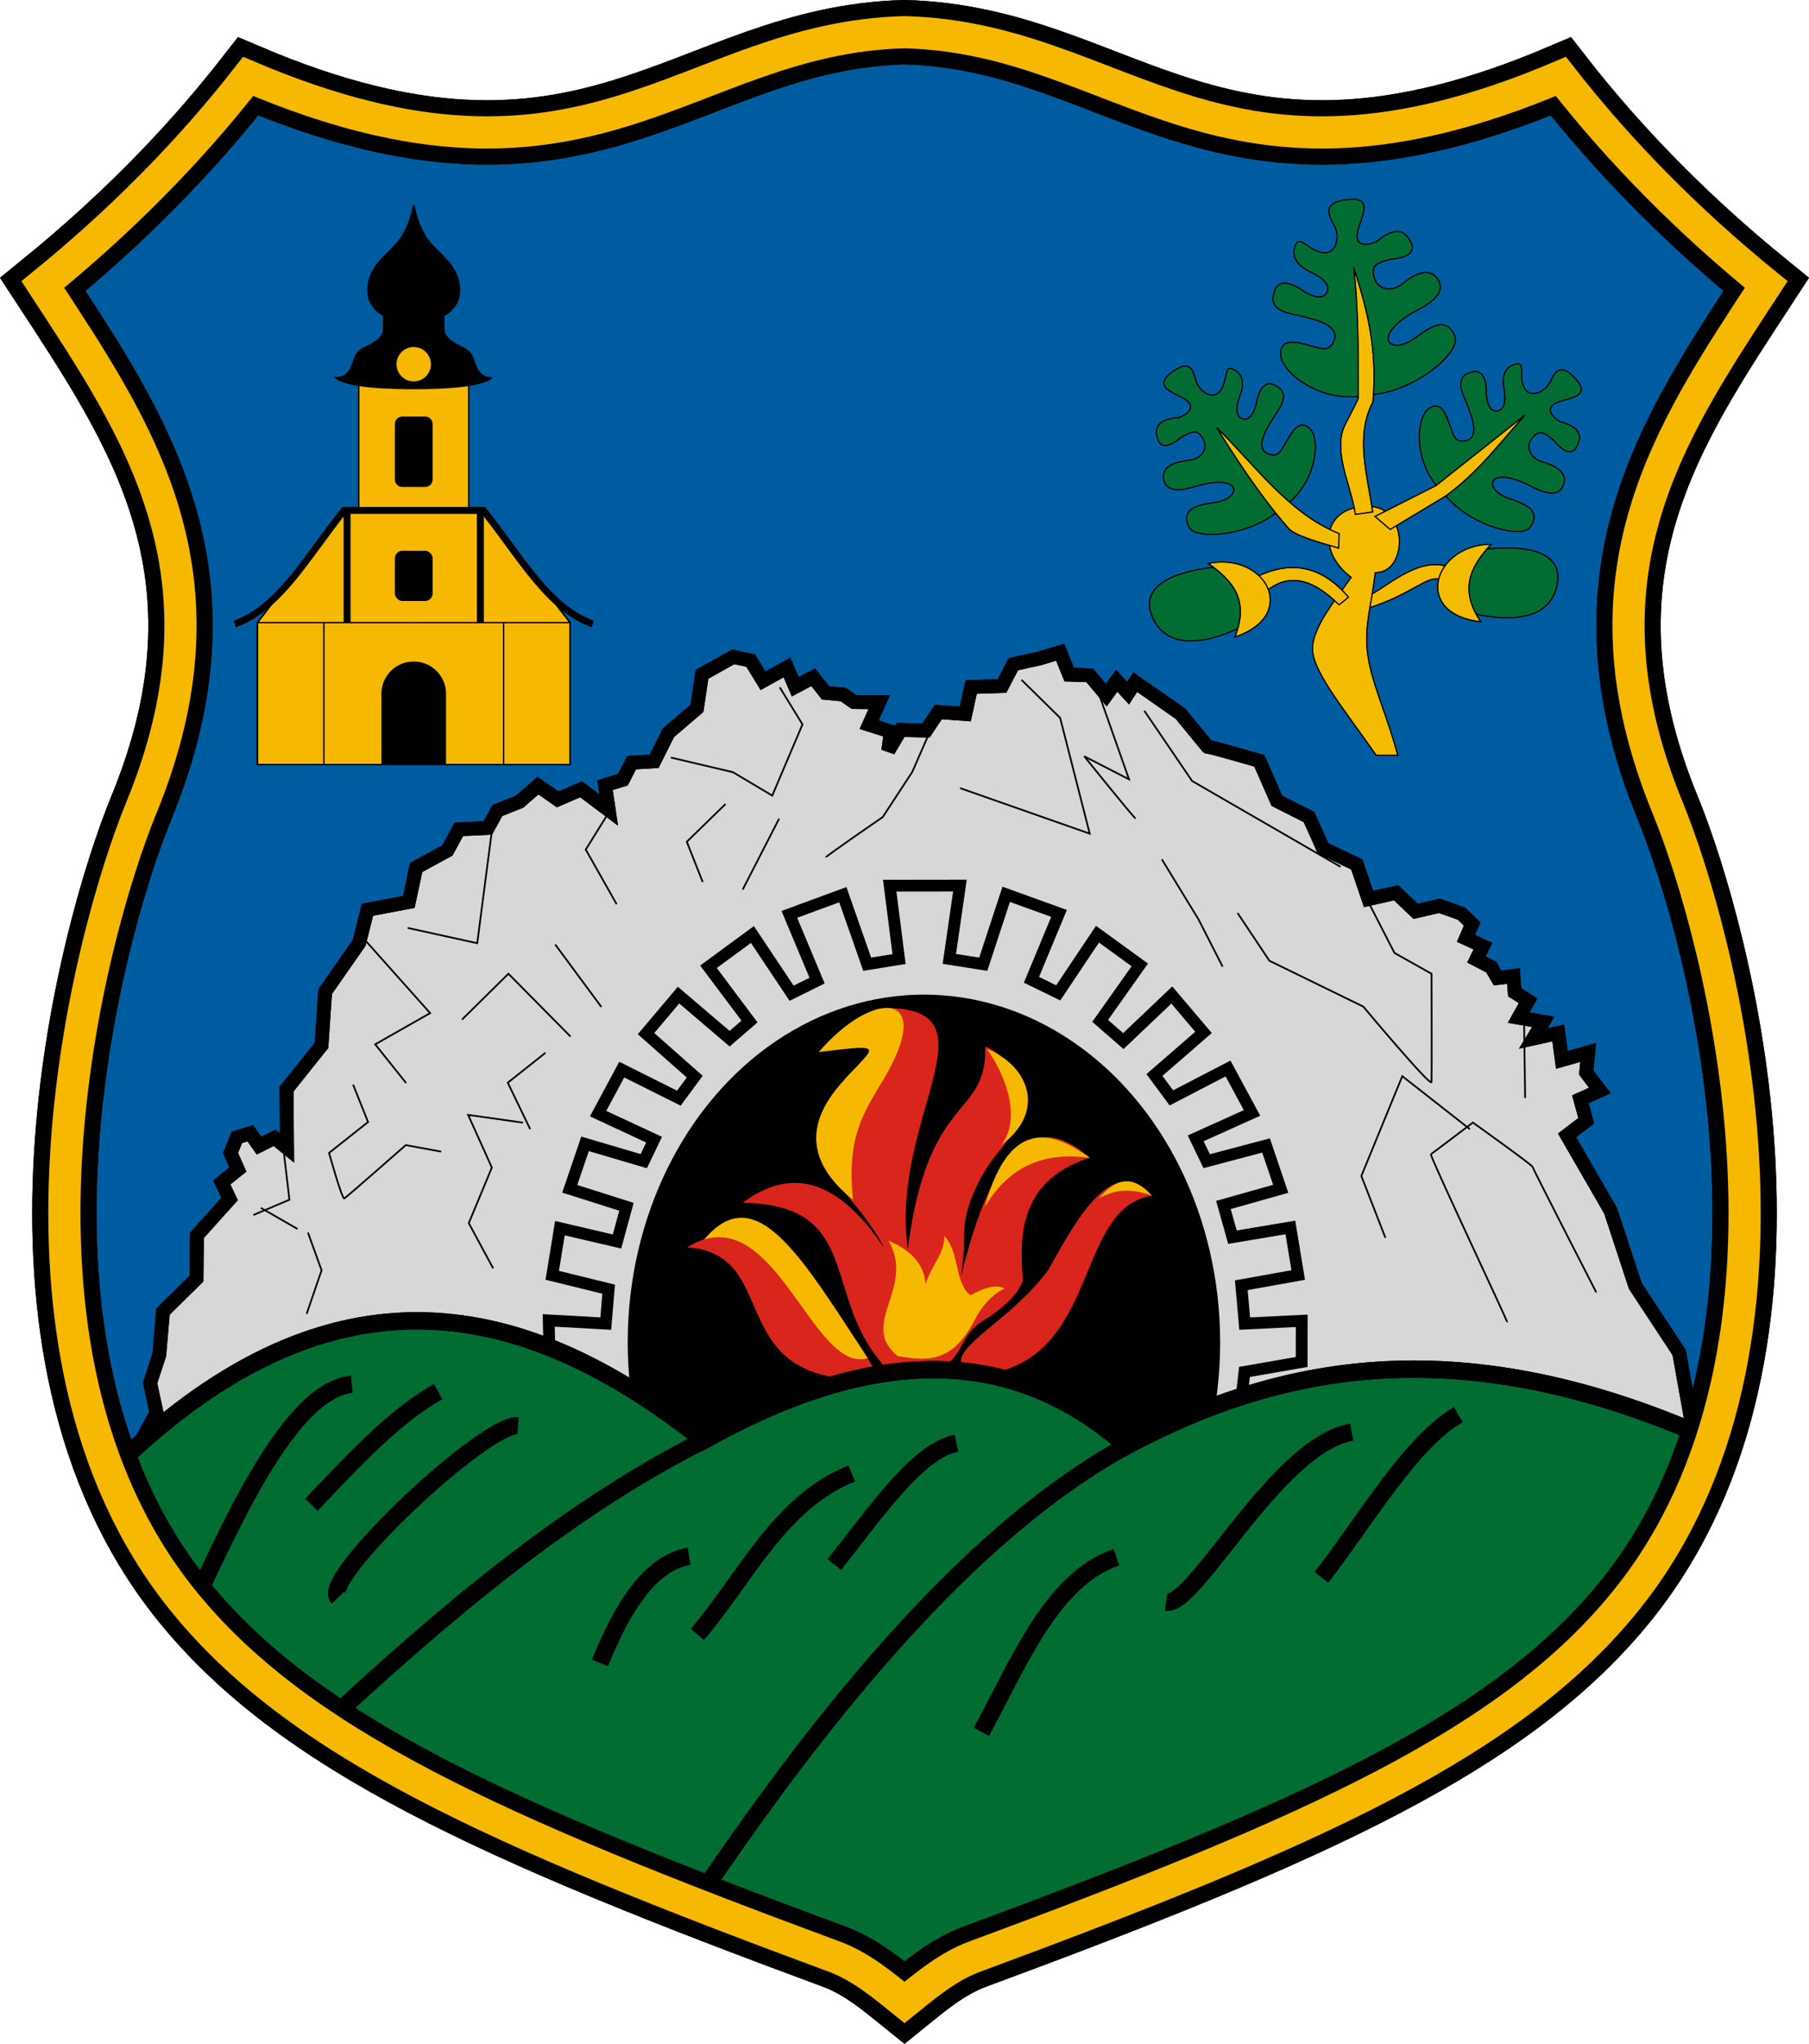 <?xml version="1.0" encoding="UTF-8" standalone="no"?>
<!-- Created with Inkscape (http://www.inkscape.org/) -->

<svg
   xmlns:dc="http://purl.org/dc/elements/1.1/"
   xmlns:cc="http://creativecommons.org/ns#"
   xmlns:rdf="http://www.w3.org/1999/02/22-rdf-syntax-ns#"
   xmlns:svg="http://www.w3.org/2000/svg"
   xmlns="http://www.w3.org/2000/svg"
   xmlns:sodipodi="http://sodipodi.sourceforge.net/DTD/sodipodi-0.dtd"
   xmlns:inkscape="http://www.inkscape.org/namespaces/inkscape"
   width="520.801mm"
   height="588.038mm"
   viewBox="0 0 520.801 588.038"
   version="1.1"
   id="svg8"
   inkscape:version="0.92.3 (2405546, 2018-03-11)"
   sodipodi:docname="HUN Dudar címer.svg">
  <sodipodi:namedview
     id="base"
     pagecolor="#ffffff"
     bordercolor="#666666"
     borderopacity="1.0"
     inkscape:pageopacity="0.0"
     inkscape:pageshadow="2"
     inkscape:zoom="0.32453246"
     inkscape:cx="1709.7788"
     inkscape:cy="1206.3041"
     inkscape:document-units="mm"
     inkscape:current-layer="layer2"
     showgrid="false"
     showborder="false"
     inkscape:snap-bbox="true"
     inkscape:snap-global="false"
     inkscape:window-width="1853"
     inkscape:window-height="1025"
     inkscape:window-x="67"
     inkscape:window-y="27"
     inkscape:window-maximized="1"
     showguides="true"
     inkscape:guide-bbox="true"
     inkscape:object-paths="true"
     inkscape:snap-intersection-paths="true"
     inkscape:snap-bbox-midpoints="true"
     inkscape:snap-bbox-edge-midpoints="true"
     inkscape:bbox-nodes="true"
     inkscape:bbox-paths="true"
     inkscape:snap-center="true"
     inkscape:snap-object-midpoints="true"
     inkscape:lockguides="false"
     fit-margin-top="0"
     fit-margin-left="0"
     fit-margin-right="0"
     fit-margin-bottom="0"
     inkscape:snap-smooth-nodes="true"
     inkscape:snap-midpoints="true"
     inkscape:snap-text-baseline="true" />
  <defs
     id="defs2">
    <inkscape:perspective
       id="perspective1025"
       inkscape:persp3d-origin="84.751187 : 62.196277 : 1"
       inkscape:vp_z="169.50237 : 93.294416 : 1"
       inkscape:vp_y="0 : 1000.0001 : 0"
       inkscape:vp_x="0 : 93.294416 : 1"
       sodipodi:type="inkscape:persp3d" />
    <clipPath
       clipPathUnits="userSpaceOnUse"
       id="clipPath1566">
      <path
         style="opacity:1;vector-effect:none;fill:none;fill-opacity:1;stroke:#000000;stroke-width:0.45;stroke-linecap:butt;stroke-linejoin:miter;stroke-miterlimit:4;stroke-dasharray:none;stroke-dashoffset:0;stroke-opacity:1;paint-order:markers stroke fill"
         d="m 2006.152,1241.104 c -23.845,-15.93 -43.242,-44.922 -43.242,-77.184 v -100.435 h 168.734 v 100.435 c 0,32.262 -19.396,61.254 -43.242,77.184 -15.31,10.228 -27.532,16.807 -41.125,25.007 -13.594,-8.2 -25.816,-14.779 -41.125,-25.007 z"
         id="path1568"
         inkscape:connector-curvature="0"
         sodipodi:nodetypes="ssccsscs"
         inkscape:transform-center-x="42.183427"
         inkscape:transform-center-y="101.67094" />
    </clipPath>
    <clipPath
       id="clipPath3854"
       clipPathUnits="userSpaceOnUse">
      <path
         inkscape:transform-center-y="-101.38069"
         inkscape:transform-center-x="42.264602"
         sodipodi:nodetypes="cscscc"
         inkscape:connector-curvature="0"
         id="path3856"
         d="m 2578.262,1767.634 v 81.319 c 0,83.714 55.988,103.508 84.529,109.674 28.541,-6.166 84.529,-25.96 84.529,-109.674 v -81.319 z"
         style="opacity:1;vector-effect:none;fill:none;fill-opacity:1;stroke:#000000;stroke-width:0.582;stroke-linecap:butt;stroke-linejoin:miter;stroke-miterlimit:4;stroke-dasharray:none;stroke-dashoffset:0;stroke-opacity:1;paint-order:markers stroke fill" />
    </clipPath>
    <clipPath
       clipPathUnits="userSpaceOnUse"
       id="clipPath1242">
      <path
         inkscape:transform-center-y="103.78526"
         inkscape:transform-center-x="-42.111893"
         sodipodi:nodetypes="ccsscc"
         inkscape:connector-curvature="0"
         id="path1244"
         d="m 2910.953,2194.959 h 84.224 v 175.224 c 0,18.298 -12.022,22.417 -32.209,22.235 -32.766,-0.295 -49.232,1.423 -52.015,9.499 z"
         style="opacity:1;vector-effect:none;fill:none;fill-opacity:1;stroke:#000000;stroke-width:0.794;stroke-linecap:butt;stroke-linejoin:miter;stroke-miterlimit:4;stroke-dasharray:none;stroke-dashoffset:0;stroke-opacity:1;paint-order:markers stroke fill" />
    </clipPath>
  </defs>
  <g
     transform="translate(-2652.287,-2324.155)"
     inkscape:groupmode="layer"
     id="layer2"
     inkscape:label="RASZTER" />
  <g
     transform="translate(-2652.287,-2324.155)"
     inkscape:label="1. réteg"
     inkscape:groupmode="layer"
     id="layer1">
    <g
       id="g1449">
      <path
         style="opacity:1;vector-effect:none;fill:#005ca1;fill-opacity:1;stroke:#000000;stroke-width:18.521;stroke-linecap:butt;stroke-linejoin:miter;stroke-miterlimit:4;stroke-dasharray:none;stroke-dashoffset:0;stroke-opacity:1;paint-order:markers stroke fill"
         d="m 2892.496,2887.112 c -97.589,-36.078 -154.717,-61.527 -187.867,-102.888 -58.241,-72.667 -26.766,-190.824 -11.662,-227.628 27.738,-67.588 -1.069,-108.873 -28.359,-150.587 22.146,-18.004 41.962,-37.873 59.12,-59.868 98.676,41.962 125.357,-11.069 188.959,-12.722 63.602,1.653 90.284,54.684 188.959,12.722 17.158,21.995 36.974,41.864 59.12,59.868 -27.29,41.714 -56.097,82.998 -28.359,150.587 15.104,36.804 46.58,154.961 -11.662,227.628 -33.15,41.361 -90.278,66.811 -187.867,102.888 -7.838,2.898 -14.412,8.525 -20.192,13.185 -5.78,-4.66 -12.353,-10.288 -20.192,-13.185 z"
         id="path901"
         inkscape:connector-curvature="0"
         sodipodi:nodetypes="ssscccccssscs" />
      <path
         inkscape:connector-curvature="0"
         id="path903"
         d="m 2696.158,2748.1 -3.175,-9.525 4.366,-7.938 -1.852,-8.599 2.646,-8.07 1.058,-12.435 9.657,-9.525 0.132,-12.435 9.393,-10.451 -2.249,-4.763 4.63,-3.704 -2.117,-4.763 1.852,-4.498 3.836,-1.191 2.514,3.572 4.498,-2.249 3.572,2.91 -0.132,-16.933 10.054,-12.568 1.058,-15.478 9.79,-14.023 2.381,-9.525 11.906,-2.249 2.117,-9.922 8.996,-4.895 3.307,-6.085 8.334,-0.397 2.778,-5.027 6.35,-2.514 5.292,-4.63 5.689,3.969 6.747,-2.91 7.938,5.953 -1.058,-7.144 5.159,-1.587 2.514,-4.895 6.482,-0.397 4.101,-8.202 8.202,-7.011 1.455,-9.79 8.996,-5.027 5.027,1.058 3.572,5.821 6.879,-3.837 2.381,5.556 5.171,-2.738 3.555,4.49 5.051,0.468 3.087,2.151 7.296,0.094 -2.9,6.455 6.268,1.964 -0.748,5.519 3.555,-5.987 7.296,0.187 3.555,-5.332 7.764,0.561 1.684,-7.764 8.887,-0.281 3.274,-6.267 7.577,-1.684 5.893,-1.777 2.619,6.455 5.893,0.187 4.771,5.706 2.993,-4.116 3.274,3.555 2.058,-3.18 13.003,9.074 c 0,0 8.138,9.916 7.858,9.541 -0.281,-0.374 14.873,4.022 14.873,4.022 l 5.051,11.506 9.261,4.677 4.022,8.98 9.729,4.677 3.368,9.916 7.951,-1.777 5.613,5.332 6.829,-1.59 6.361,2.245 3.087,2.993 -1.777,4.116 4.864,2.245 -1.871,3.835 4.303,2.245 1.777,3.087 4.584,-0.561 0.374,4.677 3.835,2.432 -2.713,4.864 7.109,1.216 -2.9,4.771 7.203,-1.59 1.029,7.764 7.577,-2.151 -0.561,5.8 3.929,5.145 -5.613,2.526 1.684,6.174 -5.519,4.21 12.535,21.702 7.109,21.609 12.629,19.177 3.835,21.422 -47.24,31.618"
         style="opacity:1;vector-effect:none;fill:#d7d7d7;fill-opacity:1;stroke:#000000;stroke-width:4;stroke-linecap:butt;stroke-linejoin:miter;stroke-miterlimit:4;stroke-dasharray:none;stroke-dashoffset:0;stroke-opacity:1;paint-order:markers stroke fill" />
      <path
         style="opacity:1;vector-effect:none;fill:none;fill-opacity:1;stroke:#000000;stroke-width:4;stroke-linecap:butt;stroke-linejoin:miter;stroke-miterlimit:4;stroke-dasharray:none;stroke-dashoffset:0;stroke-opacity:1;paint-order:markers stroke fill"
         d="m 2696.158,2748.1 -3.175,-9.525 4.366,-7.938 -1.852,-8.599 2.646,-8.07 1.058,-12.435 9.657,-9.525 0.132,-12.435 9.393,-10.451 -2.249,-4.763 4.63,-3.704 -2.117,-4.763 1.852,-4.498 3.836,-1.191 2.514,3.572 4.498,-2.249 3.572,2.91 -0.132,-16.933 10.054,-12.568 1.058,-15.478 9.79,-14.023 2.381,-9.525 11.906,-2.249 2.117,-9.922 8.996,-4.895 3.307,-6.085 8.334,-0.397 2.778,-5.027 6.35,-2.514 5.292,-4.63 5.689,3.969 6.747,-2.91 7.938,5.953 -1.058,-7.144 5.159,-1.587 2.514,-4.895 6.482,-0.397 4.101,-8.202 8.202,-7.011 1.455,-9.79 8.996,-5.027 5.027,1.058 3.572,5.821 6.879,-3.837 2.381,5.556 5.171,-2.738 3.555,4.49 5.051,0.468 3.087,2.151 7.296,0.094 -2.9,6.455 6.268,1.964 -0.748,5.519 3.555,-5.987 7.296,0.187 3.555,-5.332 7.764,0.561 1.684,-7.764 8.887,-0.281 3.274,-6.267 7.577,-1.684 5.893,-1.777 2.619,6.455 5.893,0.187 4.771,5.706 2.993,-4.116 3.274,3.555 2.058,-3.18 13.003,9.074 c 0,0 8.138,9.916 7.858,9.541 -0.281,-0.374 14.873,4.022 14.873,4.022 l 5.051,11.506 9.261,4.677 4.022,8.98 9.729,4.677 3.368,9.916 7.951,-1.777 5.613,5.332 6.829,-1.59 6.361,2.245 3.087,2.993 -1.777,4.116 4.864,2.245 -1.871,3.835 4.303,2.245 1.777,3.087 4.584,-0.561 0.374,4.677 3.835,2.432 -2.713,4.864 7.109,1.216 -2.9,4.771 7.203,-1.59 1.029,7.764 7.577,-2.151 -0.561,5.8 3.929,5.145 -5.613,2.526 1.684,6.174 -5.519,4.21 12.535,21.702 7.109,21.609 12.629,19.177 3.835,21.422 -47.24,31.618"
         id="path905"
         inkscape:connector-curvature="0" />
      <ellipse
         ry="99.048"
         rx="84.281"
         cy="2710.371"
         cx="2918.281"
         id="path911"
         style="opacity:1;vector-effect:none;fill:#000000;fill-opacity:1;fill-rule:evenodd;stroke:#000000;stroke-width:2;stroke-linecap:butt;stroke-linejoin:miter;stroke-miterlimit:4;stroke-dasharray:none;stroke-dashoffset:0;stroke-opacity:1" />
      <path
         sodipodi:nodetypes="ccccccccccccccccccccccccccccccccccccccccccccccccccccccccccccc"
         inkscape:connector-curvature="0"
         id="path917"
         d="m 2810.669,2722.515 -0.404,-18.457 16.42,0.917 0.832,-9.906 -16.249,-3.989 2.219,-13.561 16.432,3.83 2.721,-9.982 -16.328,-5.177 4.409,-12.933 16.903,4.979 2.975,-6.183 -16.121,-7.491 6.805,-12.662 16.441,8.213 4.565,-6.189 -14.014,-12.379 9.359,-11.082 14.709,12.539 5.718,-4.94 -11.808,-15.756 12.649,-9.281 11.28,16.897 7.335,-3.63 -7.984,-19.059 15.403,-5.662 7.009,20.005 9.176,-1.477 -2.693,-21.121 20.218,-0.026 -3.05,21.091 9.764,1.533 6.605,-20.114 15.211,5.494 -7.939,19.099 7.705,3.766 11.311,-16.891 12.173,8.844 -11.409,16.105 6.675,5.81 13.954,-13.256 9.123,10.759 -14.129,12.257 4.889,6.583 16.298,-8.457 6.908,12.786 -16.221,7.316 3.175,6.569 17.083,-4.518 4.226,12.467 -16.495,4.653 2.596,9.264 16.68,-2.797 2.252,13.688 -16.382,2.931 0.975,11.04 16.424,-0.801 -0.021,11.846 -16.467,2.86 -1.701,15.052 -18.062,19.831"
         style="opacity:1;vector-effect:none;fill:none;fill-opacity:1;stroke:#000000;stroke-width:3.4;stroke-linecap:butt;stroke-linejoin:miter;stroke-miterlimit:4;stroke-dasharray:none;stroke-dashoffset:0;stroke-opacity:1;paint-order:markers stroke fill" />
      <path
         sodipodi:nodetypes="ccccc"
         inkscape:connector-curvature="0"
         id="path996"
         d="m 2853.856,2682.227 c 15.419,-20.355 28.649,2.795 48.258,32.691 l -0.585,2.452 -11.018,-2.088 c -12.218,-16.011 -24.437,-32.547 -36.655,-33.054 z"
         style="opacity:1;vector-effect:none;fill:#f6b801;fill-opacity:1;stroke:none;stroke-width:0.132;stroke-linecap:butt;stroke-linejoin:miter;stroke-miterlimit:4;stroke-dasharray:none;stroke-dashoffset:0;stroke-opacity:1;paint-order:markers stroke fill" />
      <path
         sodipodi:nodetypes="cccc"
         inkscape:connector-curvature="0"
         id="path994"
         d="m 2905.398,2720.622 -3.284,-5.703 c -16.179,4.887 -27.075,-47.551 -51.999,-31.877 26.854,1.768 10.897,36.542 48.477,37.987"
         style="opacity:1;vector-effect:none;fill:#da251c;fill-opacity:1;stroke:none;stroke-width:0.132;stroke-linecap:butt;stroke-linejoin:miter;stroke-miterlimit:4;stroke-dasharray:none;stroke-dashoffset:0;stroke-opacity:1;paint-order:markers stroke fill" />
      <path
         sodipodi:nodetypes="cccscccsscccsc"
         inkscape:connector-curvature="0"
         id="path998"
         d="m 2909.811,2720.107 c -22.439,-20.24 -7.288,-49.352 -43.712,-49.905 17.529,-13.096 30.915,-1.525 40.76,13.034 -7.389,-14.262 -19.059,-21.047 -18.048,-29.802 1.534,-13.282 18.382,-25.563 18.912,-39.259 32.242,0.365 0.663,32.191 5.905,69.277 5.892,-45.544 22.762,-37.178 22.324,-58.187 10.948,3.89 10.958,22.094 4.559,29.404 -6.819,7.79 -10.71,17.768 -10.646,24.209 0.045,4.54 -0.342,8.507 -0.899,12.496 11.757,-48.517 27.059,-42.889 37.015,-34.135 -21.412,6.985 -19.962,24.381 -19.228,35.287 -1.17,4.016 -6.383,8.623 -11.416,11.631 -6.873,4.109 -5.348,9.865 -12.061,13.573"
         style="opacity:1;vector-effect:none;fill:#da251c;fill-opacity:1;stroke:none;stroke-width:0.132;stroke-linecap:butt;stroke-linejoin:miter;stroke-miterlimit:4;stroke-dasharray:none;stroke-dashoffset:0;stroke-opacity:1;paint-order:markers stroke fill" />
      <path
         sodipodi:nodetypes="cccc"
         inkscape:connector-curvature="0"
         id="path1000"
         d="m 2929.254,2717.154 c -2.8,-5.821 13.84,-12.807 24.845,-27.653 7.275,-12.963 18.418,-34.394 29.886,-21.316 -21.29,3.197 -15.547,42.265 -43.136,50.337"
         style="opacity:1;vector-effect:none;fill:#da251c;fill-opacity:1;stroke:none;stroke-width:0.132;stroke-linecap:butt;stroke-linejoin:miter;stroke-miterlimit:4;stroke-dasharray:none;stroke-dashoffset:0;stroke-opacity:1;paint-order:markers stroke fill" />
      <path
         sodipodi:nodetypes="ccsccccc"
         inkscape:connector-curvature="0"
         id="path1002"
         d="m 2908.063,2681.106 c 7.928,13.657 -8.717,23.955 2.648,33.201 8.312,1.432 15.732,2.164 22.191,-10.402 2.806,-5.459 6.399,-7.992 8.566,-9.05 -3.124,-1.571 -7.187,0.6 -9.777,1.935 -4.627,-3.323 -3.226,-12.875 -7.536,-16.957 0.07,5.045 -3.579,8.052 -5.398,13.8 -0.478,-7.033 -6.107,-10.591 -10.694,-12.527 z"
         style="opacity:1;vector-effect:none;fill:#f6b801;fill-opacity:1;stroke:none;stroke-width:0.132;stroke-linecap:butt;stroke-linejoin:miter;stroke-miterlimit:4;stroke-dasharray:none;stroke-dashoffset:0;stroke-opacity:1;paint-order:markers stroke fill" />
      <path
         sodipodi:nodetypes="ccc"
         inkscape:connector-curvature="0"
         id="path1004"
         d="m 2866.387,2670.201 c 17.681,-4.131 27.062,4.848 28.517,20.668 -5.564,-17.362 -16.279,-21.04 -28.517,-20.668 z"
         style="opacity:1;vector-effect:none;fill:none;fill-opacity:1;stroke:none;stroke-width:0.132;stroke-linecap:butt;stroke-linejoin:miter;stroke-miterlimit:4;stroke-dasharray:none;stroke-dashoffset:0;stroke-opacity:1;paint-order:markers stroke fill" />
      <path
         sodipodi:nodetypes="cscsc"
         inkscape:connector-curvature="0"
         id="path1006"
         d="m 2897.856,2669.337 c -1.812,-18.083 2.877,-24.771 8.771,-34.606 15.319,-25.562 -2.809,-26.27 -18.637,-7.882 16.942,-2.039 16.905,-2.093 10.574,4.543 -6.413,6.722 -21.472,21.214 -0.709,37.946 z"
         style="opacity:1;vector-effect:none;fill:#f6b801;fill-opacity:1;stroke:none;stroke-width:0.132;stroke-linecap:butt;stroke-linejoin:miter;stroke-miterlimit:4;stroke-dasharray:none;stroke-dashoffset:0;stroke-opacity:1;paint-order:markers stroke fill" />
      <path
         sodipodi:nodetypes="ccc"
         inkscape:connector-curvature="0"
         id="path1008"
         d="m 2936.376,2625.908 c 12.48,5.051 16.92,18.252 4.277,27.599 5.696,-7.634 1.238,-20.003 -4.277,-27.599 z"
         style="opacity:1;vector-effect:none;fill:#f6b801;fill-opacity:1;stroke:none;stroke-width:0.132;stroke-linecap:butt;stroke-linejoin:miter;stroke-miterlimit:4;stroke-dasharray:none;stroke-dashoffset:0;stroke-opacity:1;paint-order:markers stroke fill" />
      <path
         sodipodi:nodetypes="ccc"
         inkscape:connector-curvature="0"
         id="path1010"
         d="m 2935.736,2671.57 c 8.072,-29.725 23.17,-19.153 30.39,-14.259 -12.844,-1.851 -23.303,2.1 -30.39,14.259 z"
         style="opacity:1;vector-effect:none;fill:#f6b801;fill-opacity:1;stroke:none;stroke-width:0.132;stroke-linecap:butt;stroke-linejoin:miter;stroke-miterlimit:4;stroke-dasharray:none;stroke-dashoffset:0;stroke-opacity:1;paint-order:markers stroke fill" />
      <path
         sodipodi:nodetypes="ccc"
         inkscape:connector-curvature="0"
         id="path1012"
         d="m 2968.718,2668.905 c 5.213,-6.331 10.222,-6.367 15.051,-0.792 -6.322,-2.346 -11.024,-1.453 -15.051,0.792 z"
         style="opacity:1;vector-effect:none;fill:#f6b801;fill-opacity:1;stroke:none;stroke-width:0.132;stroke-linecap:butt;stroke-linejoin:miter;stroke-miterlimit:4;stroke-dasharray:none;stroke-dashoffset:0;stroke-opacity:1;paint-order:markers stroke fill" />
      <path
         id="path832"
         d="m 2771.784,2704.172 c -28.024,0.165 -57.23,13.066 -88.078,43.67 5.103,12.898 11.946,25.181 20.923,36.382 33.15,41.361 90.278,66.811 187.867,102.889 7.838,2.898 14.412,8.525 20.192,13.185 5.78,-4.66 12.353,-10.288 20.192,-13.185 97.589,-36.078 154.717,-61.528 187.867,-102.889 11.159,-13.923 19.021,-29.516 24.34,-45.887 -70.752,-31.621 -123.045,-22.479 -168.473,1.825 -35.209,-31.163 -76.638,-26.779 -121.708,-1.587 -26.794,-21.307 -54.334,-34.572 -83.121,-34.403 z"
         style="opacity:1;vector-effect:none;fill:#016d33;fill-opacity:1;stroke:#000000;stroke-width:5;stroke-linecap:butt;stroke-linejoin:miter;stroke-miterlimit:4;stroke-dasharray:none;stroke-dashoffset:0;stroke-opacity:1;paint-order:markers stroke fill"
         inkscape:connector-curvature="0" />
      <path
         sodipodi:nodetypes="cc"
         inkscape:connector-curvature="0"
         id="path835"
         d="m 2854.905,2738.575 c -39.193,19.653 -75.247,50.148 -110.596,83.079"
         style="opacity:1;vector-effect:none;fill:none;fill-opacity:1;stroke:#000000;stroke-width:5;stroke-linecap:butt;stroke-linejoin:miter;stroke-miterlimit:4;stroke-dasharray:none;stroke-dashoffset:0;stroke-opacity:1;paint-order:markers stroke fill" />
      <path
         sodipodi:nodetypes="cc"
         inkscape:connector-curvature="0"
         id="path837"
         d="m 2976.613,2740.162 c -55.951,30.48 -104.644,102.992 -124.883,132.292"
         style="opacity:1;vector-effect:none;fill:none;fill-opacity:1;stroke:#000000;stroke-width:5;stroke-linecap:butt;stroke-linejoin:miter;stroke-miterlimit:4;stroke-dasharray:none;stroke-dashoffset:0;stroke-opacity:1;paint-order:markers stroke fill" />
      <path
         sodipodi:nodetypes="cc"
         inkscape:connector-curvature="0"
         id="path839"
         d="m 2753.569,2722.435 c -21.741,1.953 -42.605,60.799 -48.154,67.204"
         style="opacity:1;vector-effect:none;fill:none;fill-opacity:1;stroke:#000000;stroke-width:5;stroke-linecap:butt;stroke-linejoin:miter;stroke-miterlimit:4;stroke-dasharray:none;stroke-dashoffset:0;stroke-opacity:1;paint-order:markers stroke fill" />
      <path
         sodipodi:nodetypes="cc"
         inkscape:connector-curvature="0"
         id="path841"
         d="m 2778.44,2724.552 c -12.407,6.839 -24.448,19.893 -36.513,32.544"
         style="opacity:1;vector-effect:none;fill:none;fill-opacity:1;stroke:#000000;stroke-width:5;stroke-linecap:butt;stroke-linejoin:miter;stroke-miterlimit:4;stroke-dasharray:none;stroke-dashoffset:0;stroke-opacity:1;paint-order:markers stroke fill" />
      <path
         sodipodi:nodetypes="cc"
         inkscape:connector-curvature="0"
         id="path843"
         d="m 2749.6,2783.818 c -5.272,-5.486 42.353,-50.282 51.858,-49.477"
         style="opacity:1;vector-effect:none;fill:none;fill-opacity:1;stroke:#000000;stroke-width:5;stroke-linecap:butt;stroke-linejoin:miter;stroke-miterlimit:4;stroke-dasharray:none;stroke-dashoffset:0;stroke-opacity:1;paint-order:markers stroke fill" />
      <path
         sodipodi:nodetypes="cc"
         inkscape:connector-curvature="0"
         id="path845"
         d="m 2850.671,2771.912 c -10.948,1.855 -18.934,14.077 -25.665,30.692"
         style="opacity:1;vector-effect:none;fill:none;fill-opacity:1;stroke:#000000;stroke-width:5;stroke-linecap:butt;stroke-linejoin:miter;stroke-miterlimit:4;stroke-dasharray:none;stroke-dashoffset:0;stroke-opacity:1;paint-order:markers stroke fill" />
      <path
         sodipodi:nodetypes="cc"
         inkscape:connector-curvature="0"
         id="path847"
         d="m 2897.502,2748.1 c -20.663,8.196 -30.436,29.875 -44.45,46.302"
         style="opacity:1;vector-effect:none;fill:none;fill-opacity:1;stroke:#000000;stroke-width:5;stroke-linecap:butt;stroke-linejoin:miter;stroke-miterlimit:4;stroke-dasharray:none;stroke-dashoffset:0;stroke-opacity:1;paint-order:markers stroke fill" />
      <path
         sodipodi:nodetypes="cc"
         inkscape:connector-curvature="0"
         id="path849"
         d="m 2927.665,2739.369 c -11.232,2.173 -23.288,20.015 -35.19,34.925"
         style="opacity:1;vector-effect:none;fill:none;fill-opacity:1;stroke:#000000;stroke-width:5;stroke-linecap:butt;stroke-linejoin:miter;stroke-miterlimit:4;stroke-dasharray:none;stroke-dashoffset:0;stroke-opacity:1;paint-order:markers stroke fill" />
      <path
         sodipodi:nodetypes="cc"
         inkscape:connector-curvature="0"
         id="path851"
         d="m 2973.702,2772.177 c -18.444,6.297 -27.826,29.894 -38.894,50.271"
         style="opacity:1;vector-effect:none;fill:none;fill-opacity:1;stroke:#000000;stroke-width:5;stroke-linecap:butt;stroke-linejoin:miter;stroke-miterlimit:4;stroke-dasharray:none;stroke-dashoffset:0;stroke-opacity:1;paint-order:markers stroke fill" />
      <path
         sodipodi:nodetypes="cc"
         inkscape:connector-curvature="0"
         id="path853"
         d="m 3041.436,2736.193 c -21.643,3.779 -44.972,50.281 -53.446,48.948"
         style="opacity:1;vector-effect:none;fill:none;fill-opacity:1;stroke:#000000;stroke-width:5;stroke-linecap:butt;stroke-linejoin:miter;stroke-miterlimit:4;stroke-dasharray:none;stroke-dashoffset:0;stroke-opacity:1;paint-order:markers stroke fill" />
      <path
         sodipodi:nodetypes="cc"
         inkscape:connector-curvature="0"
         id="path855"
         d="m 3072.127,2731.166 c -13.69,7.921 -26.37,29.986 -39.423,46.831"
         style="opacity:1;vector-effect:none;fill:none;fill-opacity:1;stroke:#000000;stroke-width:5;stroke-linecap:butt;stroke-linejoin:miter;stroke-miterlimit:4;stroke-dasharray:none;stroke-dashoffset:0;stroke-opacity:1;paint-order:markers stroke fill" />
      <path
         style="opacity:1;vector-effect:none;fill:none;fill-opacity:1;stroke:#000000;stroke-width:5;stroke-linecap:butt;stroke-linejoin:miter;stroke-miterlimit:4;stroke-dasharray:none;stroke-dashoffset:0;stroke-opacity:1;paint-order:markers stroke fill"
         d="m 2771.784,2704.172 c -28.024,0.165 -57.23,13.066 -88.078,43.67 5.103,12.898 11.946,25.181 20.923,36.382 33.15,41.361 90.278,66.811 187.867,102.889 7.838,2.898 14.412,8.525 20.192,13.185 5.78,-4.66 12.353,-10.288 20.192,-13.185 97.589,-36.078 154.717,-61.528 187.867,-102.889 11.159,-13.923 19.021,-29.516 24.34,-45.887 -70.752,-31.621 -123.045,-22.479 -168.473,1.825 -35.209,-31.163 -76.638,-26.779 -121.708,-1.587 -26.794,-21.307 -54.334,-34.572 -83.121,-34.403 z"
         id="path860"
         inkscape:connector-curvature="0" />
      <path
         sodipodi:nodetypes="ssscccccssscs"
         inkscape:connector-curvature="0"
         id="path830"
         d="m 2892.496,2887.112 c -97.589,-36.078 -154.717,-61.527 -187.867,-102.888 -58.241,-72.667 -26.766,-190.824 -11.662,-227.628 27.738,-67.588 -1.069,-108.873 -28.359,-150.587 22.146,-18.004 41.962,-37.873 59.12,-59.868 98.676,41.962 125.357,-11.069 188.959,-12.722 63.602,1.653 90.284,54.684 188.959,12.722 17.158,21.995 36.974,41.864 59.12,59.868 -27.29,41.714 -56.097,82.998 -28.359,150.587 15.104,36.804 46.58,154.961 -11.662,227.628 -33.15,41.361 -90.278,66.811 -187.867,102.888 -7.838,2.898 -14.412,8.525 -20.192,13.185 -5.78,-4.66 -12.353,-10.288 -20.192,-13.185 z"
         style="opacity:1;vector-effect:none;fill:none;fill-opacity:1;stroke:#000000;stroke-width:18.521;stroke-linecap:butt;stroke-linejoin:miter;stroke-miterlimit:4;stroke-dasharray:none;stroke-dashoffset:0;stroke-opacity:1;paint-order:markers stroke fill" />
      <path
         style="opacity:1;vector-effect:none;fill:none;fill-opacity:1;stroke:#f6b801;stroke-width:9.26;stroke-linecap:butt;stroke-linejoin:miter;stroke-miterlimit:4;stroke-dasharray:none;stroke-dashoffset:0;stroke-opacity:1;paint-order:markers stroke fill"
         d="m 2892.496,2887.112 c -97.589,-36.078 -154.717,-61.527 -187.867,-102.888 -58.241,-72.667 -26.766,-190.824 -11.662,-227.628 27.738,-67.588 -1.069,-108.873 -28.359,-150.587 22.146,-18.004 41.962,-37.873 59.12,-59.868 98.676,41.962 125.357,-11.069 188.959,-12.722 63.602,1.653 90.284,54.684 188.959,12.722 17.158,21.995 36.974,41.864 59.12,59.868 -27.29,41.714 -56.097,82.998 -28.359,150.587 15.104,36.804 46.58,154.961 -11.662,227.628 -33.15,41.361 -90.278,66.811 -187.867,102.888 -7.838,2.898 -14.412,8.525 -20.192,13.185 -5.78,-4.66 -12.353,-10.288 -20.192,-13.185 z"
         id="path834"
         inkscape:connector-curvature="0"
         sodipodi:nodetypes="ssscccccssscs" />
      <path
         inkscape:connector-curvature="0"
         id="path923"
         d="m 2740.569,2702.171 4.303,-12.535 -3.929,-10.851"
         style="opacity:1;vector-effect:none;fill:none;fill-opacity:1;stroke:#000000;stroke-width:0.5;stroke-linecap:butt;stroke-linejoin:miter;stroke-miterlimit:4;stroke-dasharray:none;stroke-dashoffset:0;stroke-opacity:1;paint-order:markers stroke fill" />
      <path
         inkscape:connector-curvature="0"
         id="path925"
         d="m 2727.38,2671.675 10.57,6.08"
         style="opacity:1;vector-effect:none;fill:none;fill-opacity:1;stroke:#000000;stroke-width:0.5;stroke-linecap:butt;stroke-linejoin:miter;stroke-miterlimit:4;stroke-dasharray:none;stroke-dashoffset:0;stroke-opacity:1;paint-order:markers stroke fill" />
      <path
         inkscape:connector-curvature="0"
         id="path927"
         d="m 2725.228,2673.733 10.383,-4.397 -1.777,-15.061"
         style="opacity:1;vector-effect:none;fill:none;fill-opacity:1;stroke:#000000;stroke-width:0.5;stroke-linecap:butt;stroke-linejoin:miter;stroke-miterlimit:4;stroke-dasharray:none;stroke-dashoffset:0;stroke-opacity:1;paint-order:markers stroke fill" />
      <path
         inkscape:connector-curvature="0"
         id="path929"
         d="m 2753.946,2636.222 4.303,10.758 -11.225,8.887 c 0,0 3.742,13.47 4.397,13.096 0.655,-0.374 17.68,-15.341 17.68,-15.341 l 10.196,1.871"
         style="opacity:1;vector-effect:none;fill:none;fill-opacity:1;stroke:#000000;stroke-width:0.5;stroke-linecap:butt;stroke-linejoin:miter;stroke-miterlimit:4;stroke-dasharray:none;stroke-dashoffset:0;stroke-opacity:1;paint-order:markers stroke fill" />
      <path
         inkscape:connector-curvature="0"
         id="path931"
         d="m 2794.264,2689.074 -7.016,-13.003 6.642,-15.996 -6.829,-15.154 15.809,2.245"
         style="opacity:1;vector-effect:none;fill:none;fill-opacity:1;stroke:#000000;stroke-width:0.5;stroke-linecap:butt;stroke-linejoin:miter;stroke-miterlimit:4;stroke-dasharray:none;stroke-dashoffset:0;stroke-opacity:1;paint-order:markers stroke fill" />
      <path
         inkscape:connector-curvature="0"
         id="path933"
         d="m 2804.928,2649.037 -6.455,-13.377 10.851,-8.606"
         style="opacity:1;vector-effect:none;fill:none;fill-opacity:1;stroke:#000000;stroke-width:0.5;stroke-linecap:butt;stroke-linejoin:miter;stroke-miterlimit:4;stroke-dasharray:none;stroke-dashoffset:0;stroke-opacity:1;paint-order:markers stroke fill" />
      <path
         inkscape:connector-curvature="0"
         id="path935"
         d="m 2769.194,2635.754 -8.887,-11.132 15.809,-8.98 -18.522,-20.767"
         style="opacity:1;vector-effect:none;fill:none;fill-opacity:1;stroke:#000000;stroke-width:0.5;stroke-linecap:butt;stroke-linejoin:miter;stroke-miterlimit:4;stroke-dasharray:none;stroke-dashoffset:0;stroke-opacity:1;paint-order:markers stroke fill" />
      <path
         inkscape:connector-curvature="0"
         id="path937"
         d="m 2769.662,2591.133 20.018,4.397 4.303,-33.021"
         style="opacity:1;vector-effect:none;fill:none;fill-opacity:1;stroke:#000000;stroke-width:0.5;stroke-linecap:butt;stroke-linejoin:miter;stroke-miterlimit:4;stroke-dasharray:none;stroke-dashoffset:0;stroke-opacity:1;paint-order:markers stroke fill" />
      <path
         inkscape:connector-curvature="0"
         id="path939"
         d="m 2785.283,2617.513 13.377,-13.19 17.867,18.054"
         style="opacity:1;vector-effect:none;fill:none;fill-opacity:1;stroke:#000000;stroke-width:0.5;stroke-linecap:butt;stroke-linejoin:miter;stroke-miterlimit:4;stroke-dasharray:none;stroke-dashoffset:0;stroke-opacity:1;paint-order:markers stroke fill" />
      <path
         inkscape:connector-curvature="0"
         id="path941"
         d="m 2812.131,2595.904 13.283,17.96"
         style="opacity:1;vector-effect:none;fill:none;fill-opacity:1;stroke:#000000;stroke-width:0.5;stroke-linecap:butt;stroke-linejoin:miter;stroke-miterlimit:4;stroke-dasharray:none;stroke-dashoffset:0;stroke-opacity:1;paint-order:markers stroke fill" />
      <path
         inkscape:connector-curvature="0"
         id="path943"
         d="m 2827.659,2557.738 -6.735,10.851 8.887,15.716"
         style="opacity:1;vector-effect:none;fill:none;fill-opacity:1;stroke:#000000;stroke-width:0.5;stroke-linecap:butt;stroke-linejoin:miter;stroke-miterlimit:4;stroke-dasharray:none;stroke-dashoffset:0;stroke-opacity:1;paint-order:markers stroke fill" />
      <path
         inkscape:connector-curvature="0"
         id="path945"
         d="m 2861.148,2555.493 -11.132,10.851 4.584,11.6"
         style="opacity:1;vector-effect:none;fill:none;fill-opacity:1;stroke:#000000;stroke-width:0.5;stroke-linecap:butt;stroke-linejoin:miter;stroke-miterlimit:4;stroke-dasharray:none;stroke-dashoffset:0;stroke-opacity:1;paint-order:markers stroke fill" />
      <path
         inkscape:connector-curvature="0"
         id="path947"
         d="m 2876.583,2559.703 -10.477,20.393"
         style="opacity:1;vector-effect:none;fill:none;fill-opacity:1;stroke:#000000;stroke-width:0.5;stroke-linecap:butt;stroke-linejoin:miter;stroke-miterlimit:4;stroke-dasharray:none;stroke-dashoffset:0;stroke-opacity:1;paint-order:markers stroke fill" />
      <path
         inkscape:connector-curvature="0"
         id="path949"
         d="m 2890.053,2570.834 c 0,-0.374 16.37,-11.6 16.37,-11.6 l 8.512,-13.003 4.864,-11.132"
         style="opacity:1;vector-effect:none;fill:none;fill-opacity:1;stroke:#000000;stroke-width:0.5;stroke-linecap:butt;stroke-linejoin:miter;stroke-miterlimit:4;stroke-dasharray:none;stroke-dashoffset:0;stroke-opacity:1;paint-order:markers stroke fill" />
      <path
         inkscape:connector-curvature="0"
         id="path951"
         d="m 2845.432,2542.116 17.867,4.21 11.319,6.735 8.7,-20.486 -6.548,-10.664"
         style="opacity:1;vector-effect:none;fill:none;fill-opacity:1;stroke:#000000;stroke-width:0.5;stroke-linecap:butt;stroke-linejoin:miter;stroke-miterlimit:4;stroke-dasharray:none;stroke-dashoffset:0;stroke-opacity:1;paint-order:markers stroke fill" />
      <path
         inkscape:connector-curvature="0"
         id="path953"
         d="m 2928.687,2550.91 37.324,13.096 -8.513,-33.302 -11.132,-10.945"
         style="opacity:1;vector-effect:none;fill:none;fill-opacity:1;stroke:#000000;stroke-width:0.5;stroke-linecap:butt;stroke-linejoin:miter;stroke-miterlimit:4;stroke-dasharray:none;stroke-dashoffset:0;stroke-opacity:1;paint-order:markers stroke fill" />
      <path
         inkscape:connector-curvature="0"
         id="path955"
         d="m 2968.817,2524.249 8.512,24.134 -12.909,-6.642 c 0,0 14.78,18.335 14.78,17.867"
         style="opacity:1;vector-effect:none;fill:none;fill-opacity:1;stroke:#000000;stroke-width:0.5;stroke-linecap:butt;stroke-linejoin:miter;stroke-miterlimit:4;stroke-dasharray:none;stroke-dashoffset:0;stroke-opacity:1;paint-order:markers stroke fill" />
      <path
         inkscape:connector-curvature="0"
         id="path957"
         d="m 2981.727,2528.646 13.751,20.206 42.75,24.696"
         style="opacity:1;vector-effect:none;fill:none;fill-opacity:1;stroke:#000000;stroke-width:0.5;stroke-linecap:butt;stroke-linejoin:miter;stroke-miterlimit:4;stroke-dasharray:none;stroke-dashoffset:0;stroke-opacity:1;paint-order:markers stroke fill" />
      <path
         inkscape:connector-curvature="0"
         id="path959"
         d="m 2986.778,2571.396 10.57,17.306 6.922,13.564"
         style="opacity:1;vector-effect:none;fill:none;fill-opacity:1;stroke:#000000;stroke-width:0.5;stroke-linecap:butt;stroke-linejoin:miter;stroke-miterlimit:4;stroke-dasharray:none;stroke-dashoffset:0;stroke-opacity:1;paint-order:markers stroke fill" />
      <path
         inkscape:connector-curvature="0"
         id="path961"
         d="m 3008.574,2586.831 9.167,13.751 27.034,13.19 c 0,0 19.551,23.386 19.644,21.702 0.093,-1.684 0,-31.15 0,-31.15 l -10.664,-5.987 -7.109,-13.845"
         style="opacity:1;vector-effect:none;fill:none;fill-opacity:1;stroke:#000000;stroke-width:0.5;stroke-linecap:butt;stroke-linejoin:miter;stroke-miterlimit:4;stroke-dasharray:none;stroke-dashoffset:0;stroke-opacity:1;paint-order:markers stroke fill" />
      <path
         inkscape:connector-curvature="0"
         id="path963"
         d="m 3091.08,2619.197 0.281,20.86"
         style="opacity:1;vector-effect:none;fill:none;fill-opacity:1;stroke:#000000;stroke-width:0.5;stroke-linecap:butt;stroke-linejoin:miter;stroke-miterlimit:4;stroke-dasharray:none;stroke-dashoffset:0;stroke-opacity:1;paint-order:markers stroke fill" />
      <path
         inkscape:connector-curvature="0"
         id="path965"
         d="m 3075.458,2649.037 -19.457,-15.248 -11.787,28.718 6.922,17.773"
         style="opacity:1;vector-effect:none;fill:none;fill-opacity:1;stroke:#000000;stroke-width:0.5;stroke-linecap:butt;stroke-linejoin:miter;stroke-miterlimit:4;stroke-dasharray:none;stroke-dashoffset:0;stroke-opacity:1;paint-order:markers stroke fill" />
      <path
         sodipodi:nodetypes="csccc"
         inkscape:connector-curvature="0"
         id="path967"
         d="m 3086.215,2704.603 c 0.094,-0.374 -22.451,-48.082 -21.983,-48.362 0.468,-0.281 12.097,-9.108 12.097,-9.108 0,0 17.089,12.195 17.182,12.757 0.093,0.561 18.335,36.108 18.335,36.108"
         style="opacity:1;vector-effect:none;fill:none;fill-opacity:1;stroke:#000000;stroke-width:0.5;stroke-linecap:butt;stroke-linejoin:miter;stroke-miterlimit:4;stroke-dasharray:none;stroke-dashoffset:0;stroke-opacity:1;paint-order:markers stroke fill" />
      <rect
         y="2431.796"
         x="2755.558"
         height="45.625"
         width="31.673"
         id="rect1030"
         style="opacity:1;vector-effect:none;fill:#f6b801;fill-opacity:1;fill-rule:evenodd;stroke:#000000;stroke-width:0.4;stroke-linecap:round;stroke-linejoin:round;stroke-miterlimit:4;stroke-dasharray:none;stroke-dashoffset:0;stroke-opacity:1" />
      <path
         sodipodi:nodetypes="ccccccccc"
         inkscape:transform-center-y="-14.36045"
         inkscape:transform-center-x="22.5072"
         inkscape:connector-curvature="0"
         id="path1028"
         d="m 2771.394,2544.128 h -45.014 v -40.839 l 24.951,-32.284 h 20.063 20.063 l 24.951,32.284 v 40.839 h -45.014"
         style="opacity:1;vector-effect:none;fill:#f6b801;fill-opacity:1;stroke:#000000;stroke-width:0.4;stroke-linecap:butt;stroke-linejoin:miter;stroke-miterlimit:4;stroke-dasharray:none;stroke-dashoffset:0;stroke-opacity:1;paint-order:markers stroke fill" />
      <path
         inkscape:transform-center-y="-34.576201"
         inkscape:transform-center-x="25.76615"
         sodipodi:nodetypes="ccccc"
         inkscape:connector-curvature="0"
         id="path1036"
         d="m 2719.862,2503.697 c 12.914,-4.735 20.296,-18.632 31.469,-32.691 h 20.063 20.063 c 11.173,14.059 18.555,27.956 31.469,32.691"
         style="opacity:1;vector-effect:none;fill:none;fill-opacity:1;stroke:#000000;stroke-width:2;stroke-linecap:butt;stroke-linejoin:miter;stroke-miterlimit:4;stroke-dasharray:none;stroke-dashoffset:0;stroke-opacity:1;paint-order:markers stroke fill" />
      <path
         inkscape:transform-center-y="-18.63785"
         inkscape:transform-center-x="22.5072"
         inkscape:connector-curvature="0"
         id="path1038"
         d="m 2726.38,2503.289 h 45.014"
         style="opacity:1;vector-effect:none;fill:none;fill-opacity:1;stroke:#000000;stroke-width:0.4;stroke-linecap:butt;stroke-linejoin:miter;stroke-miterlimit:4;stroke-dasharray:none;stroke-dashoffset:0;stroke-opacity:1;paint-order:markers stroke fill" />
      <path
         inkscape:transform-center-y="-34.779901"
         inkscape:transform-center-x="19.1843"
         inkscape:connector-curvature="0"
         id="path1040"
         d="m 2752.21,2503.289 v -32.284"
         style="opacity:1;vector-effect:none;fill:none;fill-opacity:1;stroke:#000000;stroke-width:2;stroke-linecap:butt;stroke-linejoin:miter;stroke-miterlimit:4;stroke-dasharray:none;stroke-dashoffset:0;stroke-opacity:1;paint-order:markers stroke fill" />
      <rect
         rx="1.944"
         ry="1.944"
         y="2482.828"
         x="2766.159"
         height="14.03"
         width="10.472"
         id="rect1042"
         style="opacity:1;vector-effect:none;fill:#000000;fill-opacity:1;fill-rule:evenodd;stroke:#000000;stroke-width:0.4;stroke-linecap:round;stroke-linejoin:round;stroke-miterlimit:4;stroke-dasharray:none;stroke-dashoffset:0;stroke-opacity:1" />
      <path
         sodipodi:nodetypes="cssscc"
         inkscape:connector-curvature="0"
         id="rect1044"
         d="m 2762.29,2544.128 v -20.344 c 0,-5.044 4.061,-9.104 9.104,-9.104 5.044,0 9.104,4.061 9.104,9.104 v 20.344 z"
         style="opacity:1;vector-effect:none;fill:#000000;fill-opacity:1;fill-rule:evenodd;stroke:#000000;stroke-width:0.4;stroke-linecap:round;stroke-linejoin:round;stroke-miterlimit:4;stroke-dasharray:none;stroke-dashoffset:0;stroke-opacity:1" />
      <path
         inkscape:transform-center-y="1.7816001"
         inkscape:transform-center-x="25.868"
         inkscape:connector-curvature="0"
         id="path1047"
         d="m 2745.526,2503.289 v 40.839"
         style="opacity:1;vector-effect:none;fill:none;fill-opacity:1;stroke:#000000;stroke-width:0.4;stroke-linecap:butt;stroke-linejoin:miter;stroke-miterlimit:4;stroke-dasharray:none;stroke-dashoffset:0;stroke-opacity:1;paint-order:markers stroke fill" />
      <path
         style="opacity:1;vector-effect:none;fill:#000000;fill-opacity:1;stroke:#000000;stroke-width:0.4;stroke-linecap:butt;stroke-linejoin:miter;stroke-miterlimit:4;stroke-dasharray:none;stroke-dashoffset:0;stroke-opacity:1;paint-order:markers stroke fill"
         d="m 2793.901,2432.814 c -3.239,0.216 -4.484,-2.386 -5.474,-5.576 -0.614,-1.976 -2.402,-2.87 -3.845,-3.539 -2.804,-1.302 -4.465,-3.066 -4.481,-4.43 l -0.051,-4.328 c 6.435,-3.598 5.001,-10.585 2.063,-14.496 -3.954,-5.265 -8.28,-5.911 -10.719,-17.278 -2.439,11.367 -6.765,12.013 -10.719,17.278 -2.938,3.912 -4.372,10.898 2.063,14.496 l -0.051,4.328 c -0.016,1.364 -1.677,3.129 -4.481,4.43 -1.442,0.669 -3.231,1.563 -3.845,3.539 -0.99,3.189 -2.235,5.792 -5.474,5.576 3.218,2.765 15.355,3.132 22.507,3.132 7.152,0 19.29,-0.367 22.507,-3.132 z"
         id="path1051"
         inkscape:connector-curvature="0"
         sodipodi:nodetypes="cssscscscsssccc"
         inkscape:transform-center-x="-11.253551"
         inkscape:transform-center-y="-112.37125" />
      <path
         style="opacity:1;vector-effect:none;fill:none;fill-opacity:1;stroke:#000000;stroke-width:0.4;stroke-linecap:butt;stroke-linejoin:miter;stroke-miterlimit:4;stroke-dasharray:none;stroke-dashoffset:0;stroke-opacity:1;paint-order:markers stroke fill"
         d="m 2816.409,2503.289 h -45.014"
         id="path1055"
         inkscape:connector-curvature="0"
         inkscape:transform-center-x="-22.507201"
         inkscape:transform-center-y="-18.63785" />
      <path
         style="opacity:1;vector-effect:none;fill:none;fill-opacity:1;stroke:#000000;stroke-width:2;stroke-linecap:butt;stroke-linejoin:miter;stroke-miterlimit:4;stroke-dasharray:none;stroke-dashoffset:0;stroke-opacity:1;paint-order:markers stroke fill"
         d="m 2790.579,2503.289 v -32.284"
         id="path1057"
         inkscape:connector-curvature="0"
         inkscape:transform-center-x="-19.184301"
         inkscape:transform-center-y="-34.779901" />
      <path
         style="opacity:1;vector-effect:none;fill:none;fill-opacity:1;stroke:#000000;stroke-width:0.4;stroke-linecap:butt;stroke-linejoin:miter;stroke-miterlimit:4;stroke-dasharray:none;stroke-dashoffset:0;stroke-opacity:1;paint-order:markers stroke fill"
         d="m 2797.262,2503.289 v 40.839"
         id="path1059"
         inkscape:connector-curvature="0"
         inkscape:transform-center-x="-25.868001"
         inkscape:transform-center-y="1.7816001" />
      <path
         sodipodi:nodetypes="sssssssss"
         inkscape:connector-curvature="0"
         id="rect1061"
         d="m 2768.103,2444.207 h 6.583 c 1.077,0 1.944,0.867 1.944,1.944 v 15.962 c 0,1.077 -0.867,1.944 -1.944,1.944 h -6.583 c -1.077,0 -1.944,-0.867 -1.944,-1.944 v -15.962 c 0,-1.077 0.867,-1.944 1.944,-1.944 z"
         style="opacity:1;vector-effect:none;fill:#000000;fill-opacity:1;fill-rule:evenodd;stroke:#000000;stroke-width:0.4;stroke-linecap:round;stroke-linejoin:round;stroke-miterlimit:4;stroke-dasharray:none;stroke-dashoffset:0;stroke-opacity:1" />
      <path
         style="opacity:1;vector-effect:none;fill:none;fill-opacity:1;stroke:#000000;stroke-width:0.4;stroke-linecap:butt;stroke-linejoin:miter;stroke-miterlimit:4;stroke-dasharray:none;stroke-dashoffset:0;stroke-opacity:1;paint-order:markers stroke fill"
         d="m 2771.394,2544.128 h -45.014 v -40.839 l 24.951,-32.284 h 20.063 20.063 l 24.951,32.284 v 40.839 h -45.014"
         id="path1064"
         inkscape:connector-curvature="0"
         inkscape:transform-center-x="22.5072"
         inkscape:transform-center-y="-14.36045"
         sodipodi:nodetypes="ccccccccc" />
      <circle
         r="5.15"
         cy="2428.946"
         cx="2771.391"
         id="path1034"
         style="opacity:1;vector-effect:none;fill:#f6b801;fill-opacity:1;fill-rule:evenodd;stroke:#000000;stroke-width:0.4;stroke-linecap:butt;stroke-linejoin:miter;stroke-miterlimit:4;stroke-dasharray:none;stroke-dashoffset:0;stroke-opacity:1" />
      <path
         sodipodi:nodetypes="cccc"
         inkscape:connector-curvature="0"
         id="path1087"
         d="m 3045.547,2495.906 c 5.422,-2.206 14.241,-11.393 23.22,-8.86 l -1.782,3.819 c -4.159,-1.194 -7.918,4.297 -21.54,8.504"
         style="opacity:1;vector-effect:none;fill:#f3bc00;fill-opacity:1;stroke:#000000;stroke-width:0.3;stroke-linecap:butt;stroke-linejoin:miter;stroke-miterlimit:4;stroke-dasharray:none;stroke-dashoffset:0;stroke-opacity:1;paint-order:markers stroke fill" />
      <path
         style="opacity:1;vector-effect:none;fill:none;fill-opacity:1;stroke:#000000;stroke-width:0.3;stroke-linecap:butt;stroke-linejoin:miter;stroke-miterlimit:4;stroke-dasharray:none;stroke-dashoffset:0;stroke-opacity:1;paint-order:markers stroke fill"
         d="m 3045.547,2495.906 c 5.422,-2.206 14.241,-11.393 23.22,-8.86 l -1.782,3.819 c -4.159,-1.194 -7.918,4.297 -21.54,8.504"
         id="path1132"
         inkscape:connector-curvature="0"
         sodipodi:nodetypes="cccc" />
      <path
         sodipodi:nodetypes="csssssssssssssssscsssssc"
         inkscape:connector-curvature="0"
         id="path1099"
         d="m 3020.963,2470.507 c -8.145,7.83 -24.725,9.315 -26.508,5.114 -2.214,-5.215 2.548,-6.166 7.353,-6.842 8.233,-1.158 8.191,-8.388 -4.609,-4.897 -2.163,0.59 -9.409,3.298 -9.938,-2.304 -0.368,-3.897 4.799,-4.726 7.201,-4.969 3.813,-0.386 5.507,-3.377 4.393,-5.761 -1.604,-3.431 -3.235,-2.734 -6.553,-0.828 -0.047,0.027 -6.493,5.993 -7.057,-1.404 -0.321,-4.212 6.298,-4.281 6.409,-4.321 2.753,-0.972 5.893,-3.488 0.288,-6.121 -3.948,-1.854 -6.849,-3.452 -2.304,-6.913 5.574,-4.245 6.282,0.147 6.985,2.52 1.006,3.398 6.396,7.046 8.21,0.072 0.689,-2.647 0.404,-4.882 3.241,-3.025 2.328,1.524 2.218,4.438 1.296,6.841 -0.841,2.193 -1.889,6.042 0.504,6.913 3.034,1.104 4.105,-4.321 4.105,-4.321 0,0 0.961,-7.179 5.041,-5.401 5.774,2.517 1.119,7.218 -0.936,10.802 -0.464,0.81 -4.619,7.025 -1.152,8.858 3.429,1.814 4.32,-1.053 5.653,-3.277 1.688,-2.816 3.807,-6.711 6.834,-3.715 3.445,3.409 1.385,17.102 -8.454,22.979 z"
         style="opacity:1;vector-effect:none;fill:#016d33;fill-opacity:1;stroke:#000000;stroke-width:0.3;stroke-linecap:butt;stroke-linejoin:miter;stroke-miterlimit:4;stroke-dasharray:none;stroke-dashoffset:0;stroke-opacity:1;paint-order:markers stroke fill" />
      <path
         style="opacity:1;vector-effect:none;fill:#016d33;fill-opacity:1;stroke:#000000;stroke-width:0.3;stroke-linecap:butt;stroke-linejoin:miter;stroke-miterlimit:4;stroke-dasharray:none;stroke-dashoffset:0;stroke-opacity:1;paint-order:markers stroke fill"
         d="m 3067.762,2465.809 c 6.559,9.2 22.578,13.722 25.108,9.922 3.139,-4.716 -1.365,-6.53 -5.962,-8.082 -7.877,-2.659 -6.501,-9.757 5.434,-3.961 2.016,0.979 8.637,4.979 10.193,-0.429 1.082,-3.761 -3.843,-5.531 -6.16,-6.214 -3.676,-1.084 -4.789,-4.336 -3.253,-6.473 2.21,-3.076 3.684,-2.089 6.593,0.397 0.041,0.035 5.274,7.089 7.195,-0.076 1.094,-4.08 -5.398,-5.371 -5.501,-5.43 -2.526,-1.464 -5.147,-4.517 0.848,-6.069 4.222,-1.093 7.369,-2.127 3.542,-6.369 -4.694,-5.202 -6.201,-1.016 -7.331,1.187 -1.617,3.154 -7.587,5.743 -8.082,-1.446 -0.188,-2.729 0.504,-4.873 -2.626,-3.571 -2.569,1.068 -3,3.952 -2.538,6.484 0.422,2.311 0.74,6.287 -1.772,6.701 -3.186,0.525 -3.236,-5.005 -3.236,-5.005 0,0 0.382,-7.233 -3.956,-6.239 -6.14,1.407 -2.433,6.887 -1.075,10.789 0.307,0.882 3.241,7.757 -0.504,8.918 -3.705,1.149 -4.051,-1.833 -4.951,-4.264 -1.139,-3.079 -2.502,-7.299 -6.03,-4.914 -4.015,2.714 -4.52,16.552 4.064,24.145 z"
         id="path1101"
         inkscape:connector-curvature="0"
         sodipodi:nodetypes="csssssssssssssssscsssssc" />
      <path
         sodipodi:nodetypes="csssssssssssssssscsssssc"
         inkscape:connector-curvature="0"
         id="path1103"
         d="m 3045.844,2437.738 c 12.706,-0.13 27.183,-11.997 25.306,-16.774 -2.33,-5.93 -6.901,-2.943 -11.291,0.299 -7.521,5.555 -13.182,-0.27 -0.157,-7.561 2.2,-1.23 10.15,-4.763 6.162,-9.678 -2.773,-3.418 -7.574,-0.023 -9.694,1.684 -3.365,2.693 -7.081,1.627 -8.064,-1.165 -1.415,-4.018 0.443,-4.743 4.608,-5.826 0.052,-0.013 9.932,-0.304 4.559,-6.686 -3.059,-3.634 -8.427,1.523 -8.548,1.58 -2.975,1.388 -7.478,1.841 -5.053,-4.687 1.708,-4.598 2.779,-8.165 -3.596,-7.364 -7.817,0.983 -4.927,5.066 -3.622,7.525 1.869,3.52 0.416,10.693 -6.533,6.524 -2.638,-1.583 -4.17,-3.6 -4.984,0.125 -0.667,3.057 1.716,5.309 4.348,6.513 2.403,1.098 6.276,3.362 5.041,5.946 -1.565,3.276 -6.698,-0.235 -6.698,-0.235 0,0 -6.426,-5.006 -8.301,-0.366 -2.653,6.568 4.787,6.676 9.26,7.934 1.011,0.284 9.24,2.001 7.902,6.202 -1.324,4.157 -4.297,2.558 -7.119,1.823 -3.573,-0.931 -8.342,-2.389 -8.412,2.401 -0.081,5.45 12.358,14.818 24.886,11.786 z"
         style="opacity:1;vector-effect:none;fill:#016d33;fill-opacity:1;stroke:#000000;stroke-width:0.3;stroke-linecap:butt;stroke-linejoin:miter;stroke-miterlimit:4;stroke-dasharray:none;stroke-dashoffset:0;stroke-opacity:1;paint-order:markers stroke fill" />
      <g
         transform="translate(-709.084,79.375)"
         id="g1118">
        <path
           sodipodi:nodetypes="csssssssssssssssscsssssc"
           inkscape:connector-curvature="0"
           id="path1109"
           d="m 3730.046,2391.132 c -8.145,7.83 -24.725,9.315 -26.508,5.114 -2.214,-5.215 2.548,-6.166 7.353,-6.842 8.233,-1.158 8.191,-8.388 -4.609,-4.897 -2.163,0.59 -9.409,3.298 -9.938,-2.304 -0.368,-3.897 4.799,-4.726 7.201,-4.969 3.813,-0.386 5.507,-3.377 4.393,-5.761 -1.604,-3.431 -3.235,-2.734 -6.553,-0.828 -0.047,0.027 -6.493,5.993 -7.057,-1.404 -0.321,-4.212 6.298,-4.281 6.409,-4.321 2.753,-0.972 5.893,-3.488 0.288,-6.121 -3.948,-1.854 -6.849,-3.452 -2.304,-6.913 5.574,-4.245 6.282,0.147 6.985,2.52 1.006,3.398 6.396,7.046 8.21,0.072 0.689,-2.647 0.404,-4.882 3.241,-3.025 2.328,1.524 2.218,4.438 1.296,6.841 -0.841,2.193 -1.889,6.042 0.504,6.913 3.034,1.104 4.105,-4.321 4.105,-4.321 0,0 0.961,-7.179 5.041,-5.401 5.774,2.517 1.119,7.218 -0.936,10.802 -0.464,0.81 -4.619,7.025 -1.152,8.858 3.429,1.814 4.32,-1.053 5.653,-3.277 1.688,-2.816 3.807,-6.711 6.834,-3.715 3.445,3.409 1.385,17.102 -8.454,22.979 z"
           style="opacity:1;vector-effect:none;fill:none;fill-opacity:1;stroke:#000000;stroke-width:0.3;stroke-linecap:butt;stroke-linejoin:miter;stroke-miterlimit:4;stroke-dasharray:none;stroke-dashoffset:0;stroke-opacity:1;paint-order:markers stroke fill" />
        <path
           style="opacity:1;vector-effect:none;fill:none;fill-opacity:1;stroke:#000000;stroke-width:0.3;stroke-linecap:butt;stroke-linejoin:miter;stroke-miterlimit:4;stroke-dasharray:none;stroke-dashoffset:0;stroke-opacity:1;paint-order:markers stroke fill"
           d="m 3776.845,2386.434 c 6.559,9.2 22.578,13.722 25.108,9.922 3.139,-4.716 -1.365,-6.53 -5.962,-8.082 -7.877,-2.659 -6.501,-9.757 5.434,-3.961 2.016,0.979 8.637,4.979 10.193,-0.429 1.082,-3.761 -3.843,-5.531 -6.16,-6.214 -3.676,-1.084 -4.789,-4.336 -3.253,-6.473 2.21,-3.076 3.684,-2.089 6.593,0.397 0.041,0.035 5.274,7.089 7.195,-0.076 1.094,-4.08 -5.398,-5.371 -5.501,-5.43 -2.526,-1.464 -5.147,-4.517 0.848,-6.069 4.222,-1.093 7.369,-2.127 3.542,-6.369 -4.694,-5.202 -6.201,-1.016 -7.331,1.187 -1.617,3.154 -7.587,5.743 -8.082,-1.446 -0.188,-2.729 0.504,-4.873 -2.626,-3.571 -2.569,1.068 -3,3.952 -2.538,6.484 0.422,2.311 0.74,6.287 -1.772,6.701 -3.186,0.525 -3.236,-5.005 -3.236,-5.005 0,0 0.382,-7.233 -3.956,-6.239 -6.14,1.407 -2.433,6.887 -1.075,10.789 0.307,0.882 3.241,7.757 -0.504,8.918 -3.705,1.149 -4.051,-1.833 -4.951,-4.264 -1.139,-3.079 -2.502,-7.299 -6.03,-4.914 -4.015,2.714 -4.52,16.552 4.064,24.145 z"
           id="path1111"
           inkscape:connector-curvature="0"
           sodipodi:nodetypes="csssssssssssssssscsssssc" />
        <path
           sodipodi:nodetypes="csssssssssssssssscsssssc"
           inkscape:connector-curvature="0"
           id="path1113"
           d="m 3754.928,2358.363 c 12.706,-0.13 27.183,-11.997 25.306,-16.774 -2.33,-5.93 -6.901,-2.943 -11.291,0.299 -7.521,5.555 -13.182,-0.27 -0.157,-7.561 2.2,-1.23 10.15,-4.763 6.162,-9.678 -2.773,-3.418 -7.574,-0.023 -9.694,1.684 -3.365,2.693 -7.081,1.627 -8.064,-1.165 -1.415,-4.018 0.443,-4.743 4.608,-5.826 0.052,-0.013 9.932,-0.304 4.559,-6.686 -3.059,-3.634 -8.427,1.523 -8.548,1.58 -2.975,1.388 -7.478,1.841 -5.053,-4.687 1.708,-4.598 2.779,-8.165 -3.596,-7.364 -7.817,0.983 -4.927,5.066 -3.622,7.525 1.869,3.52 0.416,10.693 -6.533,6.524 -2.638,-1.583 -4.17,-3.6 -4.984,0.125 -0.667,3.057 1.716,5.309 4.348,6.513 2.403,1.098 6.276,3.362 5.041,5.946 -1.565,3.276 -6.698,-0.235 -6.698,-0.235 0,0 -6.426,-5.006 -8.301,-0.366 -2.653,6.568 4.787,6.676 9.26,7.934 1.011,0.284 9.24,2.001 7.902,6.202 -1.324,4.157 -4.297,2.558 -7.119,1.823 -3.573,-0.931 -8.342,-2.389 -8.412,2.401 -0.081,5.45 12.358,14.818 24.886,11.786 z"
           style="opacity:1;vector-effect:none;fill:none;fill-opacity:1;stroke:#000000;stroke-width:0.3;stroke-linecap:butt;stroke-linejoin:miter;stroke-miterlimit:4;stroke-dasharray:none;stroke-dashoffset:0;stroke-opacity:1;paint-order:markers stroke fill" />
      </g>
      <path
         style="opacity:1;vector-effect:none;fill:#016d33;fill-opacity:1;stroke:#000000;stroke-width:0.3;stroke-linecap:butt;stroke-linejoin:miter;stroke-miterlimit:4;stroke-dasharray:none;stroke-dashoffset:0;stroke-opacity:1;paint-order:markers stroke fill"
         d="m 3078.331,2482.398 c 0,0 26.581,-4.523 21.91,11.307 -3.814,12.926 -24.552,6.731 -24.552,6.731 -2.652,-6.828 -1.772,-12.841 2.642,-18.038 z"
         id="path1107"
         inkscape:connector-curvature="0"
         sodipodi:nodetypes="cscc" />
      <path
         sodipodi:nodetypes="csc"
         inkscape:connector-curvature="0"
         id="path1122"
         d="m 3078.331,2482.398 c 0,0 26.581,-4.523 21.91,11.307 -3.814,12.926 -24.552,6.731 -24.552,6.731"
         style="opacity:1;vector-effect:none;fill:none;fill-opacity:1;stroke:#000000;stroke-width:0.3;stroke-linecap:butt;stroke-linejoin:miter;stroke-miterlimit:4;stroke-dasharray:none;stroke-dashoffset:0;stroke-opacity:1;paint-order:markers stroke fill" />
      <path
         sodipodi:nodetypes="ccscccsc"
         inkscape:connector-curvature="0"
         id="path1083"
         d="m 3054.713,2541.48 -6.213,10e-5 c -10.132,-14.454 -19.023,-25.028 -18.324,-31.508 0.645,-5.983 6.114,-12.652 11.088,-19.695 -10.303,-7.872 -7.478,-19.721 3.162,-20.291 13.576,-2.143 13.608,19.19 3.798,18.895 -1.064,9.247 -3.128,15.143 -2.309,22.532 0.989,8.918 5.238,16.946 8.797,30.066 z"
         style="opacity:1;vector-effect:none;fill:#f3bc00;fill-opacity:1;stroke:#000000;stroke-width:0.3;stroke-linecap:butt;stroke-linejoin:miter;stroke-miterlimit:4;stroke-dasharray:none;stroke-dashoffset:0;stroke-opacity:1;paint-order:markers stroke fill" />
      <path
         style="opacity:1;vector-effect:none;fill:none;fill-opacity:1;stroke:#000000;stroke-width:0.3;stroke-linecap:butt;stroke-linejoin:miter;stroke-miterlimit:4;stroke-dasharray:none;stroke-dashoffset:0;stroke-opacity:1;paint-order:markers stroke fill"
         d="m 3054.713,2541.48 -6.213,10e-5 c -10.132,-14.454 -19.023,-25.028 -18.324,-31.508 0.645,-5.983 6.114,-12.652 11.088,-19.695 -10.303,-7.872 -7.478,-19.721 3.162,-20.291 13.576,-2.143 13.608,19.19 3.798,18.895 -1.064,9.247 -3.128,15.143 -2.309,22.532 0.989,8.918 5.238,16.946 8.797,30.066 z"
         id="path1128"
         inkscape:connector-curvature="0"
         sodipodi:nodetypes="ccscccsc" />
      <path
         style="opacity:1;vector-effect:none;fill:#f3bc00;fill-opacity:1;stroke:#000000;stroke-width:0.3;stroke-linecap:butt;stroke-linejoin:miter;stroke-miterlimit:4;stroke-dasharray:none;stroke-dashoffset:0;stroke-opacity:1;paint-order:markers stroke fill"
         d="m 3081.58,2480.734 c -16.742,0.152 -22.771,20.116 -2.967,22.31 -6.516,-9.513 -2.711,-16.171 2.967,-22.31 z"
         id="path1105"
         inkscape:connector-curvature="0"
         sodipodi:nodetypes="ccc" />
      <path
         sodipodi:nodetypes="ccc"
         inkscape:connector-curvature="0"
         id="path1142"
         d="m 3081.58,2480.734 c -16.742,0.152 -22.771,20.116 -2.967,22.31 -6.516,-9.513 -2.711,-16.171 2.967,-22.31 z"
         style="opacity:1;vector-effect:none;fill:none;fill-opacity:1;stroke:#000000;stroke-width:0.3;stroke-linecap:butt;stroke-linejoin:miter;stroke-miterlimit:4;stroke-dasharray:none;stroke-dashoffset:0;stroke-opacity:1;paint-order:markers stroke fill" />
      <path
         sodipodi:nodetypes="ccccc"
         inkscape:connector-curvature="0"
         id="path1085"
         d="m 3037.807,2498.197 2.699,-2.241 c -8.236,-9.633 -17.159,-10.322 -26.479,-5.856 l 2.648,4.277 c 6.477,-5.398 13.298,-3.954 21.132,3.819 z"
         style="opacity:1;vector-effect:none;fill:#f3bc00;fill-opacity:1;stroke:#000000;stroke-width:0.3;stroke-linecap:butt;stroke-linejoin:miter;stroke-miterlimit:4;stroke-dasharray:none;stroke-dashoffset:0;stroke-opacity:1;paint-order:markers stroke fill" />
      <path
         style="opacity:1;vector-effect:none;fill:none;fill-opacity:1;stroke:#000000;stroke-width:0.3;stroke-linecap:butt;stroke-linejoin:miter;stroke-miterlimit:4;stroke-dasharray:none;stroke-dashoffset:0;stroke-opacity:1;paint-order:markers stroke fill"
         d="m 3037.807,2498.197 2.699,-2.241 c -8.236,-9.633 -17.159,-10.322 -26.479,-5.856 l 2.648,4.277 c 6.477,-5.398 13.298,-3.954 21.132,3.819 z"
         id="path1130"
         inkscape:connector-curvature="0"
         sodipodi:nodetypes="ccccc" />
      <path
         sodipodi:nodetypes="ccscccc"
         inkscape:connector-curvature="0"
         id="path1091"
         d="m 3047.463,2471.444 -4.969,0.72 c -1.073,-7.221 -4.934,-14.811 -4.136,-21.898 0.379,-3.364 1.745,-4.633 5,-11.516 -0.016,-13.687 -0.04,-27.352 -1.368,-37.663 3.671,11.429 6.968,23.163 5.545,38.743 -5.168,9.843 -1.58,20.869 -0.072,31.614 z"
         style="opacity:1;vector-effect:none;fill:#f3bc00;fill-opacity:1;stroke:#000000;stroke-width:0.3;stroke-linecap:butt;stroke-linejoin:miter;stroke-miterlimit:4;stroke-dasharray:none;stroke-dashoffset:0;stroke-opacity:1;paint-order:markers stroke fill" />
      <path
         style="opacity:1;vector-effect:none;fill:none;fill-opacity:1;stroke:#000000;stroke-width:0.3;stroke-linecap:butt;stroke-linejoin:miter;stroke-miterlimit:4;stroke-dasharray:none;stroke-dashoffset:0;stroke-opacity:1;paint-order:markers stroke fill"
         d="m 3047.463,2471.444 -4.969,0.72 c -1.073,-7.221 -4.934,-14.811 -4.136,-21.898 0.379,-3.364 1.745,-4.633 5,-11.516 -0.016,-13.687 -0.04,-27.352 -1.368,-37.663 3.671,11.429 6.968,23.163 5.545,38.743 -5.168,9.843 -1.58,20.869 -0.072,31.614 z"
         id="path1136"
         inkscape:connector-curvature="0"
         sodipodi:nodetypes="ccscccc" />
      <path
         sodipodi:nodetypes="csccc"
         inkscape:connector-curvature="0"
         id="path1089"
         d="m 3037.705,2481.852 c -6.339,-1.81 -12.698,-3.691 -14.404,-5.616 -4.547,-5.128 -11.619,-14.217 -20.731,-29.061 11.133,10.934 20.923,24.834 35.238,30.502 z"
         style="opacity:1;vector-effect:none;fill:#f3bc00;fill-opacity:1;stroke:#000000;stroke-width:0.3;stroke-linecap:butt;stroke-linejoin:miter;stroke-miterlimit:4;stroke-dasharray:none;stroke-dashoffset:0;stroke-opacity:1;paint-order:markers stroke fill" />
      <path
         sodipodi:nodetypes="cccccc"
         inkscape:connector-curvature="0"
         id="path1093"
         d="m 3052.504,2476.485 -4.393,-3.745 17.571,-8.858 25.637,-20.308 c -7.388,8.144 -13.339,16.399 -22.9,23.332 z"
         style="opacity:1;vector-effect:none;fill:#f3bc00;fill-opacity:1;stroke:#000000;stroke-width:0.3;stroke-linecap:butt;stroke-linejoin:miter;stroke-miterlimit:4;stroke-dasharray:none;stroke-dashoffset:0;stroke-opacity:1;paint-order:markers stroke fill" />
      <path
         style="opacity:1;vector-effect:none;fill:none;fill-opacity:1;stroke:#000000;stroke-width:0.3;stroke-linecap:butt;stroke-linejoin:miter;stroke-miterlimit:4;stroke-dasharray:none;stroke-dashoffset:0;stroke-opacity:1;paint-order:markers stroke fill"
         d="m 3037.705,2481.852 c -6.339,-1.81 -12.698,-3.691 -14.404,-5.616 -4.547,-5.128 -11.619,-14.217 -20.731,-29.061 11.133,10.934 20.923,24.834 35.238,30.502 z"
         id="path1134"
         inkscape:connector-curvature="0"
         sodipodi:nodetypes="csccc" />
      <path
         style="opacity:1;vector-effect:none;fill:none;fill-opacity:1;stroke:#000000;stroke-width:0.3;stroke-linecap:butt;stroke-linejoin:miter;stroke-miterlimit:4;stroke-dasharray:none;stroke-dashoffset:0;stroke-opacity:1;paint-order:markers stroke fill"
         d="m 3052.504,2476.485 -4.393,-3.745 17.571,-8.858 25.637,-20.308 c -7.388,8.144 -13.339,16.399 -22.9,23.332 z"
         id="path1138"
         inkscape:connector-curvature="0"
         sodipodi:nodetypes="cccccc" />
      <path
         sodipodi:nodetypes="cscc"
         inkscape:connector-curvature="0"
         id="path1097"
         d="m 3003.679,2487.215 c 0,0 -26.936,1.22 -19.012,15.699 6.47,11.822 25.421,1.368 25.421,1.368 1.878,-7.445 0.399,-13.422 -6.409,-17.067 z"
         style="opacity:1;vector-effect:none;fill:#016d33;fill-opacity:1;stroke:#000000;stroke-width:0.3;stroke-linecap:butt;stroke-linejoin:miter;stroke-miterlimit:4;stroke-dasharray:none;stroke-dashoffset:0;stroke-opacity:1;paint-order:markers stroke fill" />
      <path
         style="opacity:1;vector-effect:none;fill:none;fill-opacity:1;stroke:#000000;stroke-width:0.3;stroke-linecap:butt;stroke-linejoin:miter;stroke-miterlimit:4;stroke-dasharray:none;stroke-dashoffset:0;stroke-opacity:1;paint-order:markers stroke fill"
         d="m 3003.679,2487.215 c 0,0 -26.936,1.22 -19.012,15.699 6.47,11.822 25.421,1.368 25.421,1.368"
         id="path1120"
         inkscape:connector-curvature="0"
         sodipodi:nodetypes="csc" />
      <path
         sodipodi:nodetypes="ccc"
         inkscape:connector-curvature="0"
         id="path1095"
         d="m 3000.151,2486.278 c 16.393,-3.404 26.522,14.826 7.633,21.172 4.349,-10.679 -0.782,-16.378 -7.633,-21.172 z"
         style="opacity:1;vector-effect:none;fill:#f3bc00;fill-opacity:1;stroke:#000000;stroke-width:0.3;stroke-linecap:butt;stroke-linejoin:miter;stroke-miterlimit:4;stroke-dasharray:none;stroke-dashoffset:0;stroke-opacity:1;paint-order:markers stroke fill" />
      <path
         style="opacity:1;vector-effect:none;fill:none;fill-opacity:1;stroke:#000000;stroke-width:0.3;stroke-linecap:butt;stroke-linejoin:miter;stroke-miterlimit:4;stroke-dasharray:none;stroke-dashoffset:0;stroke-opacity:1;paint-order:markers stroke fill"
         d="m 3000.151,2486.278 c 16.393,-3.404 26.522,14.826 7.633,21.172 4.349,-10.679 -0.782,-16.378 -7.633,-21.172 z"
         id="path1140"
         inkscape:connector-curvature="0"
         sodipodi:nodetypes="ccc" />
    </g>
  </g>
</svg>
